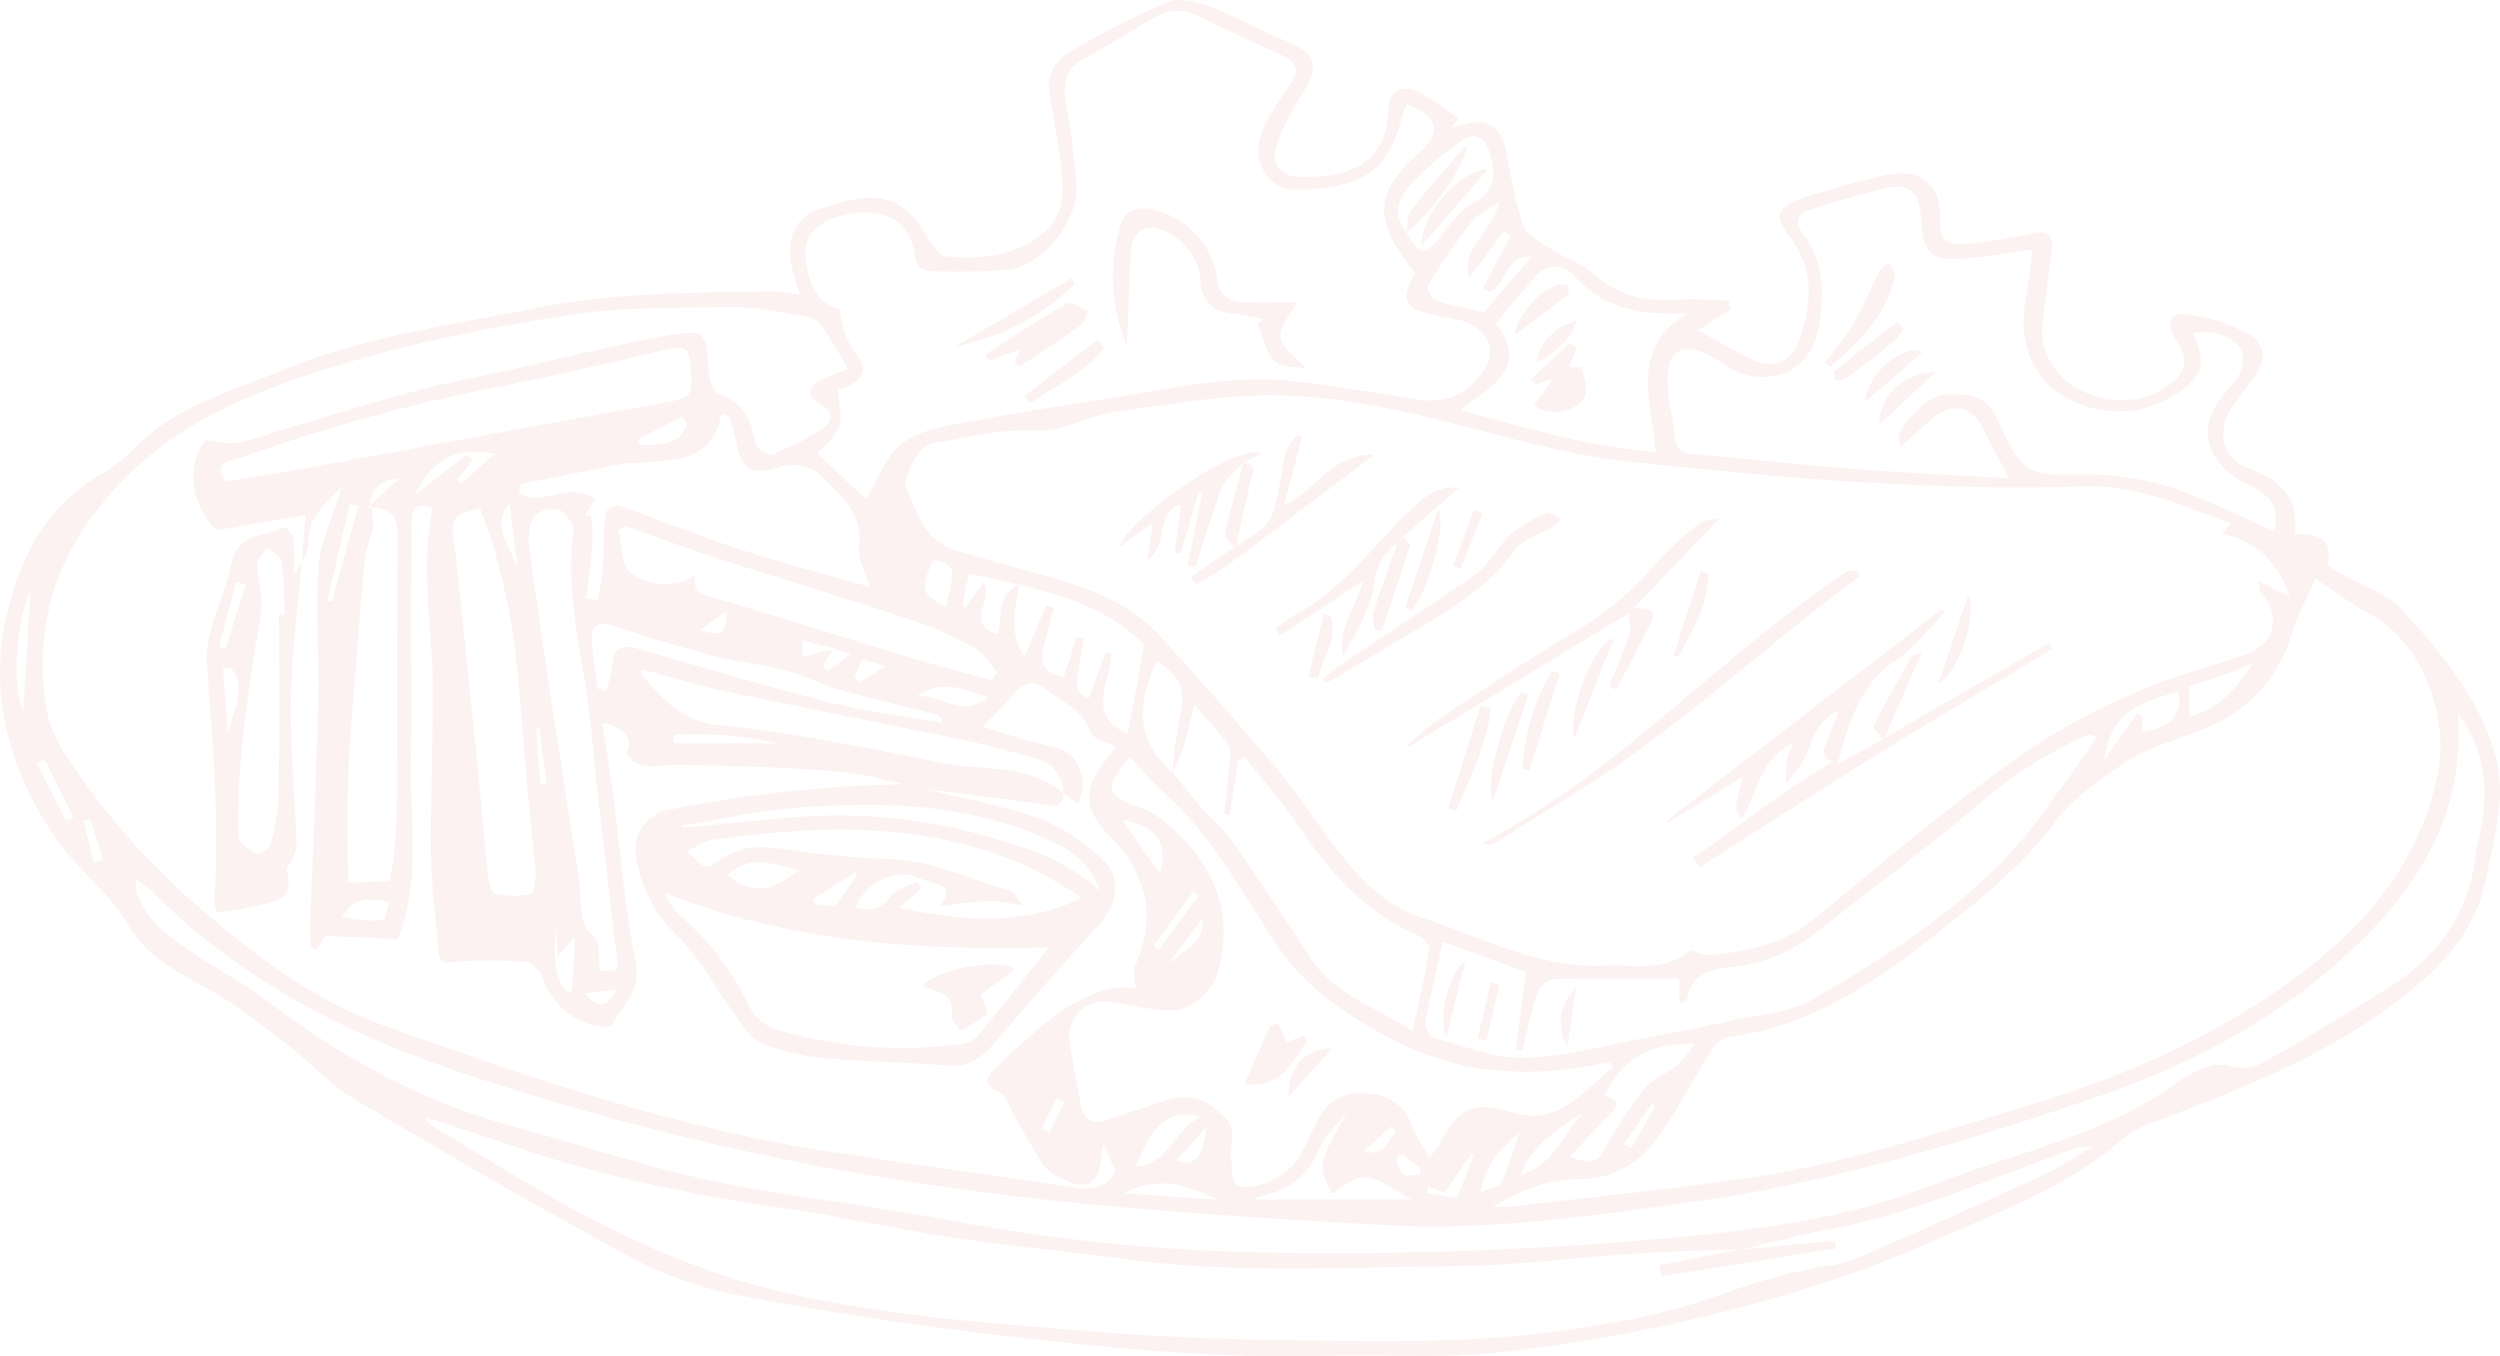 <svg xmlns="http://www.w3.org/2000/svg" xmlns:xlink="http://www.w3.org/1999/xlink" width="372.708" height="202.213" viewBox="0 0 372.708 202.213"><defs><clipPath id="clip-path"><rect id="Rechteck_17" data-name="Rechteck 17" width="372.708" height="202.213" fill="#d81818"></rect></clipPath></defs><g id="Gruppe_36" data-name="Gruppe 36" opacity="0.057" clip-path="url(#clip-path)"><path id="Pfad_1508" data-name="Pfad 1508" d="M372.124,113.027c-2.294-8.675-7.947-15.445-13.787-21.85-2.465-2.7-6.492-3.96-9.792-5.9-.58-.342-1.6-.95-1.535-1.236.926-4.1-1.936-4.329-4.91-4.5.636-5.339-2.111-7.939-6.659-9.621-4.035-1.495-5.065-5.284-2.827-8.953.97-1.59,2.226-3,3.339-4.5,1.9-2.56,1.936-5.2-.728-6.675a27.171,27.171,0,0,0-9.251-2.954c-2.473-.346-3.129,1.463-1.682,3.622,2.159,3.22,1.709,5.454-1.626,7.414a12.484,12.484,0,0,1-12.813.087,9.91,9.91,0,0,1-5.28-10.468c.4-3.4.9-6.778,1.3-10.177.254-2.191-.612-3.041-2.918-2.54a70.7,70.7,0,0,1-9.168,1.535c-3.892.318-4.624-.195-4.568-3.96.083-5.816-3.92-7.144-7.971-6.258a123.127,123.127,0,0,0-12.575,3.467c-3.7,1.232-4.282,2.592-1.9,5.709,3.773,4.938,3.32,9.975,1.5,15.3-1.1,3.208-3.685,4.564-6.774,3.165-2.866-1.3-5.554-2.99-8.333-4.512,1.566-1.006,3.2-2.055,4.842-3.1l-.3-1.312c-2.584-.06-5.18-.31-7.744-.135-4.639.318-8.714-.553-12.316-3.8-1.753-1.574-4.214-2.33-6.238-3.638-1.566-1.006-3.709-2.02-4.258-3.518-1.3-3.542-1.825-7.371-2.608-11.1-.807-3.832-2.731-5.061-6.46-4.035-.565.155-1.137.294-1.705.441l1.105-1.356c-1.884-1.284-3.693-2.707-5.677-3.817-2.5-1.4-4.7-.441-4.767,2.079-.235,8.253-5.423,10.607-13.155,10.448-2.994-.06-4.5-1.94-3.546-4.763a36.159,36.159,0,0,1,3.872-7.693c2.628-4.166,1.948-6.071-2.691-7.9-3.741-1.471-7.232-3.578-10.984-4.989-2-.747-4.675-1.451-6.448-.72A117.511,117.511,0,0,0,159.2,7.921a5.9,5.9,0,0,0-2.676,6.508c.664,3.55,1.32,7.116,1.694,10.706.39,3.737.513,7.3-3.216,10.038-4.4,3.228-9.191,3.5-14.209,3.045-.66-.056-1.272-1.173-1.813-1.869-1.352-1.725-2.35-3.876-4.023-5.164-3.63-2.795-7.764-1.554-11.64-.425-4.536,1.324-6.138,4.115-5.335,8.766a40.658,40.658,0,0,0,1.28,4.4,28.693,28.693,0,0,0-3.9-.481c-11.895.179-23.786.123-35.553,2.5-12.583,2.544-25.348,4.17-37.366,9.128-7.657,3.161-15.767,5.311-21.985,11.267a24.508,24.508,0,0,1-5,4.178C6.715,75.219,2.763,83.644.871,92.282c-2.544,11.609.648,22.9,7.462,32.723,3.165,4.564,7.967,8.078,10.73,12.825,3.467,5.939,9.362,7.82,14.495,11.124,3.3,2.127,6.417,4.556,9.514,6.985,3.256,2.556,6.106,5.749,9.625,7.84,13.457,8,26.99,15.89,40.749,23.348a56.5,56.5,0,0,0,16.01,5.864c12.718,2.441,25.555,4.421,38.42,5.939,16.578,1.952,33.2,3.681,49.953,3.2,8.289-.239,16.65.417,24.867-.425a241.833,241.833,0,0,0,51.273-11.132c5.8-1.912,11.43-4.353,17.043-6.778,8.655-3.733,17.445-7.247,24.8-13.425a15.088,15.088,0,0,1,4.174-2.64c13.584-5.164,27.125-10.269,38.73-19.488,5.84-4.635,10.388-9.78,11.9-17.214.7-3.463,1.594-6.906,1.956-10.4a21.686,21.686,0,0,0-.445-7.6M345.17,86.275c3.141,2.059,5.59,3.924,8.261,5.367,7.971,4.29,11.633,15.493,10.026,23.567-2.481,12.444-9.665,21.583-19.281,29.045-12.364,9.589-26.41,15.882-41.342,20.422-14.2,4.317-28.306,8.989-43.051,11.076-11.593,1.646-23.257,2.8-34.894,4.166-.485.06-.982.008-2.314.008,4.488-2.7,8.408-4.158,12.94-4.115a13.984,13.984,0,0,0,11.255-5.741c3.2-4.135,5.506-8.957,8.317-13.406a4.391,4.391,0,0,1,2.509-2.055c14.141-1.725,24.66-10.209,35.2-18.661,2.187-1.753,4.365-3.53,6.369-5.478a51.185,51.185,0,0,0,6.9-7.474c2.58-3.793,6.182-5.979,9.748-8.619,4.723-3.491,10.269-4.246,15.131-6.79a21.5,21.5,0,0,0,10.619-12.841c.962-2.966,2.441-5.765,3.614-8.472m-130.315,83.88a22.993,22.993,0,0,1-1.709,2.377,28.264,28.264,0,0,1-2.656-4.612,6.63,6.63,0,0,0-5.872-4.806c-3.256-.457-6.039.243-7.8,3.2-1.523,2.564-2.405,5.673-4.4,7.748a10.857,10.857,0,0,1-6.683,2.89c-2.513.155-1.9-2.544-2.2-4.337-.326-1.984,1.105-4.011-.97-6.043-2.831-2.775-5.093-3.741-9-2.421-2.846.958-5.733,1.809-8.555,2.827-2.493.9-3.526-.358-3.944-2.5-.608-3.141-1.137-6.3-1.654-9.462a5.121,5.121,0,0,1,5.538-5.657c3.634.243,7.351,1.682,10.806,1.145,2.175-.338,5.049-3.017,5.693-5.208,2.9-9.859-.978-17.592-8.877-23.591a10.172,10.172,0,0,0-2.5-1.217c-5.359-2.083-5.534-2.687-1.674-7.673,1.721,1.825,3.268,3.741,5.089,5.347,7.279,6.421,11.7,15.016,16.972,22.871,4.369,6.508,10.348,10.289,16.848,13.783,9.915,5.331,20.411,5.979,31.244,3.8.477-.1.962-.147,1.447-.223l.485.759c-2.676,2.163-5.124,4.755-8.11,6.337a9.557,9.557,0,0,1-6.747.429c-5.554-1.8-8.178-1-10.778,4.234m4.85,2.123c-.779,1.992-1.558,3.98-2.517,6.425-1.344-.254-2.9-.545-4.457-.835.068-.31.135-.616.2-.922q1.211.435,2.409.871c1.415-2.024,2.747-3.928,4.079-5.828.1.1.191.191.286.29m-21.1,5.7c5.1-3.661,5.1-3.149,11.819.855H187.289c-.028,0-.056-.052-.083-.322,4.763-.8,7.78-3.073,9.633-7.51.831-1.984,2.727-3.574,4.143-5.319-4.4,7.359-4.679,8.158-2.373,12.3m4.711-6.321q2.051-1.872,4.107-3.749l.652.759c-1.2,1.447-1.65,3.8-4.759,2.99m5.868,3.387c-.6-.453-.72-1.546-1.046-2.361.306-.175.612-.346.918-.517l2.763,2.063c-.068.3-.135.6-.2.9-.835,0-1.9.314-2.437-.084m-39.8-1.145c2.517-6.556,5.144-8.714,9.585-7.379-3.912,1.8-4.568,6.921-9.585,7.379m10.456-5.848c-.382,4.413-1.92,6.095-4.409,4.922,1.384-1.546,2.684-3,4.409-4.922m1.769,10.806q-7-.471-14.006-.946c4.882-2.7,9.47-1.252,14.006.946m-3.729-45.946c.278.191.553.386.831.58q-2.988,4.055-5.979,8.106c-.246-.191-.489-.386-.735-.58q2.94-4.055,5.884-8.106m-10.583-10.7c5.053.895,6.91,3.475,5.578,8.031-1.868-2.691-3.809-5.49-5.578-8.031M179.326,136.9c.278,3.96-3.4,4.962-5.363,7.092q2.678-3.548,5.363-7.092M164.851,97.184c-.819,2.246-1.634,4.5-2.509,6.9-2.393-.724-1.749-2.568-1.519-4.21.219-1.566.513-3.121.771-4.683l-1.054-.262c-.632,1.948-1.268,3.9-1.96,6.019-2.584-.433-3.669-1.837-2.982-4.5.5-1.936,1.01-3.868,1.511-5.8-.378-.143-.755-.29-1.133-.437-1.046,2.489-2.091,4.981-3.2,7.613-2.373-3.085-1.539-6.6-.851-10.651l-.064-.016c-3.669,1.861-2.151,5.081-3.2,7.343-4.874-1.38-.5-4.961-2.063-7.665-1.01,1.411-1.825,2.544-2.636,3.677-.167-.028-.33-.06-.493-.091.31-1.594.616-3.188.95-4.934,2.509.565,5.005,1.089,7.446,1.67l.076-.04-.012.056c7.041,1.678,13.612,3.84,18.673,8.933-.879,4.739-1.674,9.025-2.465,13.27-6.345-2.676-2.588-7.725-2.413-11.962l-.875-.227M89.422,144.74c-.386-2.111.537-3.936-1.614-5.876-1.519-1.364-1.05-4.946-1.451-7.542-1.574-10.146-3.169-20.283-4.7-30.437q-1.437-9.506-2.715-19.039c-.584-4.341.99-6.436,4.417-5.784.771.147,1.467,1.26,1.956,2.075a3.264,3.264,0,0,1,.064,1.837c-1.105,9.9,1.912,19.409,2.795,29.117.779,8.543,1.869,17.059,2.831,25.583q.435,3.864.93,7.713c.3,2.369.318,2.369-2.513,2.354m2.509,2.755c-1.4,2.819-2.846,2.847-4.7.624,1.387-.183,2.779-.37,4.7-.624m-6.218-7.828c-.159,2.926-.3,5.514-.437,8.1l-.879.1c-2.171-2.89-1.674-6.444-1.582-9.843.111,1.213.223,2.429.409,4.461,1.109-1.252,1.638-1.853,2.489-2.815m-4.234-22.9-.958.179q-.274-4.18-.557-8.365l.425-.048q.549,4.115,1.089,8.233M55.34,75.645c4,.187,3.932,2.377,3.912,4.942-.123,13.91-.008,27.829-.115,41.739a86.477,86.477,0,0,1-.994,9c-2.334.115-3.976.2-6.285.314,0-5.375-.191-10.631.048-15.862.31-6.838.95-13.664,1.479-20.494.318-4.1.628-8.206,1.065-12.292.143-1.3.779-2.548,1.018-3.852a6.185,6.185,0,0,0,0-2.843,3.948,3.948,0,0,1-.131-.652c-.171-.008-.342-.02-.529-.02l.477-.433C55.2,73.1,56.819,71.4,59.494,71.355c-1.284,1.169-2.485,2.266-4.206,3.836a3.683,3.683,0,0,0,.052.453M49.476,89.659c-.215-.04-.433-.076-.648-.111q1.652-7.2,3.312-14.4c.425.1.851.211,1.272.314q-1.968,7.1-3.936,14.2m8.563,44.761c-.346,1.081-.549,2.683-.918,2.723a17.365,17.365,0,0,1-6.083-.493c1.646-2.966,4.047-2.723,7-2.23M43.6,70.182c-3.236.588-6.5,1.042-9.987,1.594-2.111-3.033.871-3.017,2.262-3.526A259.17,259.17,0,0,1,74.49,57.639c8.532-1.686,17-3.689,25.467-5.661,2.083-.485,2.771.072,2.95,2.171.441,5.152.521,5.113-4.9,6.075q-12.4,2.206-24.78,4.492c-9.875,1.813-19.743,3.669-29.622,5.466M129.687,87.5c-6.7-1.916-13.2-3.582-19.564-5.657-5.991-1.952-11.823-4.381-17.771-6.456-.537-.187-2.02.608-2.071,1.058-.3,2.656-.235,5.351-.425,8.023-.123,1.678-.477,3.335-.724,5-.572-.068-1.141-.131-1.709-.2.318-2.843.7-5.673.918-8.524a27.386,27.386,0,0,0-.227-3.9c-.294-.008-.588-.016-.883-.02.481-.747.962-1.491,1.511-2.338-2.874-2.055-5.59-.684-8.325-.262a9.3,9.3,0,0,1-2.962-.545l.048-1.463c5.22-1.046,10.436-2.1,15.664-3.117.7-.135,1.459.02,2.175-.064,5.069-.592,10.841.1,12.209-7.387l1.217.5c.33,1.2.743,2.393.974,3.614.791,4.214,2.115,5.156,6.214,3.94a6.652,6.652,0,0,1,7.092,1.817c2.779,2.771,5.677,5.375,5.013,10.07-.246,1.733.966,3.673,1.626,5.9M95.1,65.519q3.31-1.717,6.623-3.431c.219.429.433.859.652,1.292-1.264,3.3-4.186,2.862-6.874,2.962-.135-.274-.27-.549-.4-.823M77.281,85.766c-.223-3.626-4.516-6.528-1.316-10.774q.656,5.391,1.316,10.774M73.719,67.63c-1.761,1.606-3.367,3.069-4.969,4.532-.179-.195-.362-.39-.541-.58q1.109-1.479,2.214-2.958l-.759-.914c-2.377,1.853-4.755,3.7-7.856,6.114,2.811-5.6,6.071-7.16,11.911-6.194m-2.111,8.257c.827,2.393,1.674,4.369,2.187,6.428a110.644,110.644,0,0,1,2.775,12.7c.887,6.981,1.284,14.022,1.924,21.035.425,4.643.978,9.271,1.34,13.918.087,1.133-.179,3.224-.592,3.308a12.626,12.626,0,0,1-5.443-.06c-.592-.151-.962-1.992-1.081-3.1-.608-5.7-1.069-11.426-1.646-17.135-.942-9.386-1.932-18.769-2.906-28.155-.1-.926-.183-1.853-.33-2.767-.791-4.9-.461-5.375,3.773-6.174M88.234,95.634c-.191-2.21.751-3.057,3.017-2.35,4.973,1.547,9.943,3.121,14.98,4.441,3.614.946,7.375,1.336,10.992,2.274,2.672.692,5.168,2.035,7.824,2.791,4.763,1.352,9.589,2.477,14.38,3.713.449.115.867.346,1.129,1.248-5.653-.994-11.386-1.65-16.936-3.049-9.414-2.373-18.717-5.192-28.059-7.868-3.2-.918-4.1-.306-4.357,2.962a17.531,17.531,0,0,1-.9,3.268l-1.232-.421c-.286-2.338-.64-4.667-.839-7.009m16.053-1.67c1.606-1.125,2.652-1.853,4.067-2.839-.167,3.471-.572,3.769-4.067,2.839m22.545,3.514c-1.519,1.157-2.485,1.9-3.463,2.652-.223-.318-.441-.632-.66-.95.358-.565.712-1.133,1.523-2.409.859.227,1.737.457,2.6.708m-5.176-.091c-.8.195-1.992.429-1.992.648V95.157c0,.561,2.994,1.05,5.1,1.6-1.391.3-2.365.449-3.113.632m5.745,3.355c.187-.358.39-.7.553-1.073s.286-.747.525-1.391c.946.27,1.876.541,3.574,1.03-1.733,1.058-2.906,1.769-4.079,2.485l-.572-1.05m9.323,2.958c4.23-2.672,7.4-.565,10.643.155-3.451,3.268-6.508.012-10.643-.155m-1-5.661c-10.205-3.089-20.371-6.317-30.6-9.331a3.187,3.187,0,0,1-.652-.254,1.589,1.589,0,0,1-.716-.652,4.2,4.2,0,0,1-.028-2.183c-1.2,1.113-3.622,1.662-5.947,1.336a7.394,7.394,0,0,1-3.793-1.606c-1.376-1.193-1.256-4.111-1.817-6.246.318-.231.64-.465.958-.7q6.142,2.177,12.284,4.357c10.444,3.3,20.911,6.516,31.311,9.943a48.569,48.569,0,0,1,8.663,3.972c1.332.759,2.2,2.33,3.28,3.53-.274.406-.549.811-.827,1.217-4.039-1.121-8.1-2.171-12.117-3.383M139.145,83.5c3.339.863,3.339.863,1.88,6.906-3.681-1.725-3.928-2.727-1.88-6.906m35.6,31.622.012.008c.2-.421.417-.835.632-1.252l.008-.016c.219-.421.429-.843.616-1.272a9.265,9.265,0,0,0,.334-.891c.644-2.063,1.093-4.186,1.717-6.647,1.857,2.147,3.546,3.92,4.989,5.872a4.174,4.174,0,0,1,.27,2.552c-.211,2.64-.533,5.268-.807,7.9.278.04.561.076.839.115q.638-4.091,1.272-8.182c.306-.163.608-.326.91-.489,2.7,3.435,5.625,6.715,8.051,10.332,4.647,6.929,9.995,12.956,17.874,16.332.735.314,1.7,1.5,1.6,2.131-.628,3.856-1.531,7.669-2.469,12.106-5.53-3.654-11.676-5.379-15.282-10.992-3.864-6.015-7.868-11.943-11.951-17.807-1.169-1.682-2.878-2.974-4.246-4.524-1.507-1.706-2.9-3.5-4.345-5.26l-.032.024.008-.044c-4.973-4.389-5.621-9.017-2.326-16.53,3.665,2.226,4.4,4.31,3.475,8.349a40.244,40.244,0,0,0-.672,4.091C175.056,112.391,174.925,113.758,174.742,115.118Zm52.223,41.576c.7-2.843,1.224-5.749,2.187-8.5.334-.958,1.435-2.167,2.373-2.195,6.3-.195,10.833-.1,18.836-.1v3.741c0-.179,1.057-.235,1.069-.33.485-4.349,3.9-4.818,7.287-5.208a24.031,24.031,0,0,0,12.213-5.212c8.225-6.472,16.67-12.722,24.664-19.464a62,62,0,0,1,15.453-9.78c.262-.115.557-.167,1.5.239-1.694,2.477-3.371,4.961-5.073,7.43-.294.421-.72.755-1,1.185-8.977,13.692-22.291,22.363-36,30.357-3.765,2.2-8.691,2.457-13.115,3.467-3.833.875-7.7,1.6-11.565,2.31-6.106,1.125-12.2,2.866-18.343,3.053-4.5.139-9.08-1.717-13.569-2.9a2.746,2.746,0,0,1-1.38-2.3c.676-3.836,1.626-7.625,2.628-12.078q6.858,2.5,12.344,4.5c-.557,4.329-1.026,7.991-1.495,11.652.326.044.656.091.982.135m17.985,5.812A78.194,78.194,0,0,0,238.9,171.8c-1.193,2.02-2.6,1.387-4.858.672,2.222-2.373,3.96-4.4,5.88-6.23,1.642-1.562,1.213-2.361-.728-2.89,2.954-5.689,6.051-7.593,13.509-7.808a21.285,21.285,0,0,1-2.556,3.173c-1.67,1.352-3.9,2.179-5.2,3.793m1.853,2.433q-1.813,3.125-3.622,6.254c-.354-.219-.7-.441-1.057-.66l4.111-5.947c.187.119.378.235.569.354m-20.132,10.245c1.98-4.973,6.015-7.037,9.633-9.506-3.184,2.89-4.242,7.852-9.633,9.506m-.135-6.333c-.962,2.775-1.642,5.168-2.668,7.4-.294.64-1.606.811-3.137,1.507.72-4.349,3.057-6.52,5.8-8.909m92.126-62.543q-2.493,3.489-4.981,6.981c.994-6.059,3.61-8.3,11.124-10.142.66,4.413-2.238,5.359-5.518,6,.06-.759.119-1.558.179-2.358-.27-.159-.537-.322-.8-.481m7.717.509v-4.5c4-1.117,6.262-2.2,9.339-3.276-2.25,3.665-5.339,6.961-9.339,7.772M341.35,88.939c-1.622-.8-2.878-1.415-4.628-2.278.163,1.026.091,1.511.3,1.729,3.041,3.161,2.274,7.335-1.837,8.993-2.588,1.046-5.3,1.8-7.983,2.6a96.84,96.84,0,0,0-28.922,14.773c-9.728,7.033-18.84,14.92-28.171,22.5-4.421,3.594-9.7,4.548-15.091,5.14-1.014.111-2.1-.493-3.049-.735-3.8,3.355-8.428,2.1-12.714,2.3-9.859.465-18.478-4.274-27.451-7.212-6.54-2.143-10.861-7.776-14.857-13.31-2.242-3.1-4.389-6.3-6.87-9.2q-8.426-9.857-17.163-19.444c-4.2-4.6-9.8-6.862-15.656-8.532-4.981-1.419-9.991-2.759-14.94-4.282-4.441-1.364-5.6-5.526-7.2-9.156-.688-1.558,1.948-6.381,3.673-6.679,5.132-.883,10.356-2.234,15.465-1.944,4.584.254,8.023-2.326,12.121-2.854,7.359-.954,14.729-2.27,22.116-2.429A86.229,86.229,0,0,1,206.936,60.9c8.38,1.666,16.59,4.17,24.931,6.071a107.084,107.084,0,0,0,13.187,2.1c11.112,1.105,22.223,2.274,33.367,2.886,10.559.58,21.174.946,31.733.549,8.182-.31,15.1,2.795,22.462,5.586-.529.565-.835.887-1.391,1.479,5.244,1.03,8.3,4.21,10.126,9.374m-86.8-36.11a17.41,17.41,0,0,1,2.632,1.61c4.874,3.328,12.773,2.3,14.034-6.051.751-4.993.712-9.45-2.409-13.557-1.447-1.9-.791-3.017,1.28-3.63,3.578-1.061,7.124-2.25,10.75-3.093,3.753-.879,5.347.5,5.562,4.365.306,5.506,1.4,6.528,6.925,6.043,3.069-.27,6.11-.823,9.688-1.32-.378,2.846-.565,5.117-.99,7.335-1.221,6.353.9,11.8,5.765,14.6a15.628,15.628,0,0,0,17.81-1.248c3-2.346,3.157-4.043,1.364-8.154,2.4-.791,6.5.517,7.3,2.672a4.816,4.816,0,0,1-.5,3.55c-.895,1.606-2.421,2.85-3.375,4.433-2.664,4.409-.851,9.036,4.433,11.692,4.186,2.107,4.779,3.212,4.278,7.152-5.176-2.234-10.368-4.989-15.886-6.7a42.313,42.313,0,0,0-13.386-1.789c-7.1.179-8.416-.25-11.426-6.937-2.039-4.524-3.22-5.192-8.734-4.93-1.888.087-5.836,3.7-6.583,6.083-.1.322.1.739.27,1.694,1.5-1.383,2.683-2.465,3.86-3.546,3.789-3.467,6.921-2.795,8.993,1.813.962,2.139,2.179,4.162,3.367,6.4-7.593-.449-15.338-.8-23.066-1.4-8.058-.628-16.1-1.539-24.156-2.234-1.8-.155-2.509-.895-2.672-2.68-.254-2.874-1.1-5.721-1.089-8.575.02-4.174,2.115-5.3,5.967-3.6M234.832,41.24c4.524,5.069,10.261,5.737,16.705,5.454-8.575,5.216-5.383,13.072-4.675,20.693-10.265-.771-19.79-3.8-29.133-6.21,2-1.63,4.409-3.037,6.039-5.069,1.817-2.27,1.638-5.037-.8-7.884,1.932-2.274,3.86-4.6,5.852-6.87a3.766,3.766,0,0,1,6.015-.115M223.446,30.117c-.815,4.691-5.765,6.516-4.393,11.322q2.564-3.441,5.128-6.886c.35.171.7.338,1.05.5q-2.081,3.978-4.166,7.951c.3.179.6.354.891.533,2.683-.847,2.334-5.6,6.341-5.228-2.429,2.846-4.659,5.466-7,8.217-2.139-.465-4.683-.879-7.116-1.65-.66-.207-1.578-1.872-1.352-2.234,2.035-3.288,4.206-6.508,6.552-9.585.8-1.05,2.218-1.638,4.071-2.946m-5.665-9.064c2.047-1.5,3.63-.672,4.333,1.865.827,3,.99,5.443-2.381,7.3-1.984,1.089-3.522,3.157-4.969,5.013a12.444,12.444,0,0,1-1.491,1.7,1.538,1.538,0,0,1-1.141.5,1.812,1.812,0,0,1-1.1-.743,15.222,15.222,0,0,1-1.364-2.039l.048.04.008-.083-.04.032c-2.012-2.306-1.38-4.862.25-6.711a48.522,48.522,0,0,1,7.848-6.874M121.31,34.374c2.683-2.819,9.4-3.677,12.447-1.336a7.741,7.741,0,0,1,2.564,4.6c.278,1.753.664,2.8,2.481,2.8a101.834,101.834,0,0,0,11.509-.219c4.965-.565,10.364-7.088,10.154-12.261a91.1,91.1,0,0,0-1.546-12.3c-.537-2.966-.227-5.272,2.652-6.87,3.534-1.96,7-4.055,10.464-6.142a6.682,6.682,0,0,1,6.806-.135c4,1.92,8.011,3.828,12.062,5.641,2.278,1.022,3.113,2.238,1.4,4.5a48.16,48.16,0,0,0-3.184,4.985c-1.531,2.636-2.27,5.415-.493,8.217,1.741,2.747,4.659,2.536,7.3,2.3,8.392-.739,11.346-3.423,13.326-11.632a5.145,5.145,0,0,1,.541-.974c4.763,1.876,5.2,4.214,1.6,7.418-5.176,4.6-6.254,8.142-3.737,13a44.952,44.952,0,0,0,3.324,4.771c-2.409,4.286-1.765,5.49,4.711,6.584a16.514,16.514,0,0,1,2.115.445c2.513.771,4.552,2.58,4.337,5.037-.159,1.8-1.8,3.84-3.347,5.069-4.079,3.232-8.679,1.332-13.139.747-6.353-.827-12.75-2.226-19.091-2.051-7.279.2-14.531,1.773-21.77,2.9-7.558,1.169-15.115,2.385-22.621,3.84-3.626.7-7.418,1.535-9.669,4.981-1.2,1.845-2.143,3.868-3.391,6.154-2.771-2.6-5.144-4.834-7.255-6.814,1.042-1.244,2.66-2.477,3.248-4.083.529-1.447-.072-3.308-.2-5.447a13.236,13.236,0,0,0,1.479-.529c2.067-.895,2.922-2.274,1.594-4.4a21.433,21.433,0,0,1-1.825-2.874,28.883,28.883,0,0,1-.994-4.135c-3.733-.994-4.965-4.616-5.085-8.8a4.647,4.647,0,0,1,1.244-2.986M3.451,106.173c-1.662-3.828-1.109-13.314,1.109-18.2-.33,5.4-.763,12.491-1.109,18.2m6.393,16.216q-2.165-4.3-4.325-8.591c.386-.191.771-.382,1.153-.572q2.153,4.317,4.31,8.635c-.382.175-.759.35-1.137.529m4.067,6.122q-.716-3.071-1.435-6.142c.326-.1.656-.195.986-.294l1.92,6.154c-.489.1-.978.191-1.471.282M9.649,112.339A19.2,19.2,0,0,1,6.755,104.9c-1.161-9.188.282-17.7,5.57-25.809C19.278,68.433,29,62.187,40.575,57.81c14.069-5.327,28.7-8.333,43.417-10.726,8.229-1.336,16.729-1.177,25.114-1.3,3.737-.052,7.494.811,11.219,1.415a3.772,3.772,0,0,1,2.214,1.463c1.36,1.936,2.517,4.011,3.936,6.337-1.4.557-2.727.982-3.96,1.606-1.944.978-2.56,2.23-.3,3.574,2.282,1.352,1.956,2.815.036,3.987a42.822,42.822,0,0,1-7.144,3.574c-.568.219-2.334-.922-2.461-1.634-.6-3.379-1.753-6.035-5.359-7.267-.819-.282-1.527-2.024-1.6-3.141-.425-6.432-.409-6.711-6.476-5.61-7.633,1.387-15.175,3.284-22.756,4.961C71.4,56.176,66.3,57.123,61.307,58.462c-7,1.876-13.926,4.047-20.884,6.1a36.044,36.044,0,0,1-5.065,1.487c-1.356.191-2.795-.227-4.679-.421-2.994,3.554-2.242,9.812,1.578,13.453,4.58-.8,8.655-1.5,13.286-2.3-.1,1.376-.2,2.616-.286,3.785-.087,1.125-.167,2.183-.246,3.24A7.473,7.473,0,0,0,46,81.051c-.191-3.785,2.365-5.836,5.041-8.587-1.348,4.381-3.232,8.15-3.538,12.038-.533,6.675.087,13.433-.08,20.148-.274,11.155-.8,22.307-1.189,33.462-.04,1.05.083,2.1.135,3.157.282.08.565.155.847.235.549-.843,1.1-1.686,1.292-1.976l10.77.477c3.526-8.842,1.833-17.329,1.976-25.694.135-7.88.02-15.763.032-23.643,0-4.25.111-8.5.04-12.746-.04-2.33.895-2.97,3.2-2.234-1.964,8.925-.04,17.771,0,26.636.044,8.432-.362,16.868-.262,25.3.056,4.751.747,9.494,1.113,14.244.131,1.686.732,1.733,2.417,1.554a57,57,0,0,1,10.738.032c.9.076,2.087,1.455,2.441,2.481,1.356,3.952,5.228,7.1,9.283,7.14a1.426,1.426,0,0,0,1.1-.437c1.6-2.835,4.226-4.874,3.4-9.12-1.67-8.52-2.318-17.242-3.443-25.873-.429-3.276-1.01-6.536-1.539-9.9,3.534.819,4.659,2.342,3.634,4.588,1.9,2.926,4.667,1.63,7.275,1.682,7.975.159,15.966.338,23.909,1.006a49.8,49.8,0,0,1,6.707,1.117c1.113.25,2.23.517,3.343.775a198.815,198.815,0,0,0-35.267,3.88,6.064,6.064,0,0,0-4.6,6.671,20.575,20.575,0,0,0,6.238,12.11c3.347,3.192,5.538,7.637,8.341,11.422,1.189,1.61,2.373,3.661,4.047,4.409a29.235,29.235,0,0,0,8.989,2.294c6.285.6,12.622.64,18.92,1.157,2.962.246,4.874-.982,6.675-3.061,5.276-6.079,10.555-12.157,16-18.093,2.461-2.683,3.316-6.735.692-9.227a28.684,28.684,0,0,0-9.378-6.3c-5.582-2.051-11.565-3.085-17.365-4.544l-.016-.012c5.852.755,11.712,1.467,17.552,2.294,1.55.219,2.962.6,3.081-1.638l-.016-.012v-.028c-5.355-4.429-12.133-3.28-18.272-4.508-10.949-2.2-21.929-4.54-33.013-5.61-5.737-.553-8.369-3.912-11.513-7.426-.115-.127-.083-.378-.191-.93,4.389,1.161,8.587,2.457,12.869,3.363,11.716,2.481,23.476,4.755,35.2,7.2,3.634.759,7.216,1.785,10.806,2.747a5.217,5.217,0,0,1,4.115,5.164l.016.016v.024l2.187,1.634a10.364,10.364,0,0,0,.664-2.656c-.072-3.248-1.427-5.363-4.942-6.067-3.407-.676-6.711-1.884-9.919-2.815,1.558-1.658,3.208-3.32,4.755-5.077,1.407-1.6,2.95-1.984,4.6-.576,2.354,2.02,5.594,3.017,6.739,6.5.314.966,2.314,1.38,3.681,2.123-1.3,1.9-2.68,3.355-3.419,5.085-1.511,3.542.5,6.11,2.843,8.536,5.486,5.685,6.548,12.034,3.447,19.071-.35.791.076,1.92.167,3.224-1.034.052-2.878-.235-4.441.3a27.193,27.193,0,0,0-7.255,3.538,109.3,109.3,0,0,0-8.627,7.569c-1.57,1.423-3.264,2.807.147,4.254.807.342,1.125,1.833,1.678,2.791,1.543,2.668,2.994,5.4,4.683,7.971a6.858,6.858,0,0,0,2.7,2.02c3.777,1.88,5.649.807,5.959-3.3a13.41,13.41,0,0,1,.2-1.543c.036-.175.219-.318.163-.243.481,1.133,1.022,2.393,1.694,3.98-1.463,3.049-4.25,2.739-7.4,2.25-12.511-1.936-25.082-3.487-37.569-5.542-22.029-3.63-43.059-10.9-63.979-18.387-10.042-3.59-18.621-9.871-26.708-16.868a105.979,105.979,0,0,1-20.927-23.71m90.766-1.519c.02,0,.04-.827.056-1.244A54.322,54.322,0,0,1,115.9,110.82Zm55.976,30.409c-3.717,4.651-7.188,9.1-10.817,13.421a4.736,4.736,0,0,1-2.807,1.046,65.034,65.034,0,0,1-27.07-2.218,7.16,7.16,0,0,1-4.047-3.471,39.5,39.5,0,0,0-10.265-13.469,9.86,9.86,0,0,1-2.346-3.419c18.4,7.263,37.521,8.659,57.351,8.11m-47.941-10.79c3.312-3.093,6.8-1.622,10.587-.751-3.514,2.858-6.747,4.095-10.587.751m12.758,3.638q3.113-2,6.23-4.011c.1.151.2.306.306.457-1.026,1.455-2.051,2.906-3.252,4.608-.775-.091-1.884-.215-2.99-.338-.1-.239-.2-.477-.294-.716m12.845,1.3c1.272-1.125,2.274-2.008,3.28-2.894-.211-.35-.421-.7-.632-1.046-1.376.735-3.192,1.149-4.027,2.282-1.475,2-3.1,2.024-5.148,1.626,1.372-3.725,5.812-5.88,9.152-4.568a17.171,17.171,0,0,0,2.342.811c1.861.437,2.946,1.2,1.034,3.526,7.7-1.026,7.7-1.026,12.428-.083-.64-.755-1.145-1.956-1.94-2.2-5.9-1.8-11.517-4.548-17.9-4.755a137.765,137.765,0,0,1-15.7-1.479c-3.423-.5-6.492-.6-9.478,1.527-2.29,1.638-2.413,1.463-5-1.252,1.376-.628,2.536-1.5,3.8-1.67,14.916-2.043,29.793-2.747,44.2,2.85a55.191,55.191,0,0,1,10.782,5.82c-8.913,4.306-17.807,3.379-27.189,1.507m14.062-10.412a80.7,80.7,0,0,0-29.773-3.109c-5.55.465-11.092,1.046-16.634,1.57,0-.123,0-.25,0-.374,5.606-.894,11.183-2.167,16.829-2.608,12.8-1,25.519-.724,37.553,4.687,3.335,1.5,6.333,3.359,7.923,7.8-4.91-4.592-10.325-6.337-15.9-7.971m10.523,39.394q-1.085,2.254-2.175,4.5l-1.181-.561q1.085-2.248,2.175-4.5l1.181.561M304.289,175.32q-13.829,6.363-27.789,12.44a17.9,17.9,0,0,1-4.524,1.014,84.967,84.967,0,0,0-15.405,4.258c-9.287,3.264-19.3,4.965-29.145,6-10.476,1.1-21.11.918-31.673.823-10.547-.091-21.118-.429-31.63-1.268-17.043-1.364-34.2-2.477-50.8-6.79a125.3,125.3,0,0,1-23.937-9.474c-8.516-4.234-16.51-9.506-24.724-14.34a2.792,2.792,0,0,1-1.22-1.411c4.89,1.6,9.792,3.172,14.67,4.814,12.738,4.286,25.837,6.878,39.116,8.8,8.416,1.217,16.733,3.109,25.145,4.369,8.285,1.244,16.65,1.972,24.955,3.117,16.447,2.27,32.973,1.244,49.456,1.1,9.211-.083,18.407-1.324,27.618-1.92,5.073-.33,10.162-.409,15.238-.6q-6.136,1.187-12.273,2.377c.1.549.211,1.093.314,1.638q13.018-2.057,26.036-4.123c-.052-.386-.1-.771-.151-1.157q-6.983.644-13.974,1.3c4.23-.99,8.432-2.155,12.7-2.934,12.451-2.27,23.933-7.446,35.74-11.648a8.719,8.719,0,0,1,3.968-.751c-2.568,1.471-5.041,3.145-7.717,4.377M369.568,125a12.8,12.8,0,0,0-.358,1.511c-.863,9.247-5.538,16.081-13.326,20.876-5.983,3.681-11.97,7.363-18.1,10.786a6.378,6.378,0,0,1-5.435.7c-2.091-.636-5.407.827-7.474,2.338-11.076,8.078-24.446,10.611-36.818,15.473-14.3,5.617-29.451,7.1-44.729,8.353a550.777,550.777,0,0,1-56.914,1.65,284.912,284.912,0,0,1-46.053-4.977c-11.422-2.131-23.038-3.3-34.393-5.713-10.026-2.131-19.8-5.454-29.709-8.134-13.537-3.661-25.5-10.285-36.567-18.777-3.192-2.457-6.882-4.25-10.205-6.548-3.618-2.5-7.5-4.834-9.072-9.339a10.709,10.709,0,0,1-.183-2.083,21.207,21.207,0,0,1,2.421,1.769c14.2,14.316,31.59,22.557,50.68,28.521a411.927,411.927,0,0,0,52.5,13.163c11.839,2.055,23.774,3.733,35.732,4.886,15.167,1.463,30.389,2.405,45.608,3.228,14.9.8,29.61-1.372,44.335-3.375,20.9-2.839,40.956-8.921,60.8-15.664,14.26-4.838,27.6-11.863,38.583-22.295,9.712-9.223,16.669-20.184,15.536-35.041,4.544,6.126,4.528,12.308,3.145,18.689" transform="translate(0 -0.003)" fill="#d81818"></path><path id="Pfad_1509" data-name="Pfad 1509" d="M111.819,22.206c-.1-.235-.211-.469-.314-.7-.568,0-1.288-.231-1.686.032C91.027,34.021,75.916,51.4,55.605,61.957a2.161,2.161,0,0,0,1.9-.008c7.255-4.624,14.741-8.941,21.663-14.022,8.607-6.317,16.741-13.286,25.1-19.941,2.481-1.976,5.037-3.856,7.558-5.78" transform="translate(165.456 63.7)" fill="#d81818"></path><path id="Pfad_1510" data-name="Pfad 1510" d="M94.96,42.066h0c1.809-4.127,3.618-8.257,5.566-12.694-.7.183-1.268.163-1.4.39-1.972,3.435-3.948,6.87-5.721,10.4-.191.386.855,1.4,1.328,2.115q-3.357,1.789-6.707,3.578c1.626-5.991,3.232-11.951,9-15.624a26.964,26.964,0,0,0,4.294-4.055c.93-.938,1.769-1.972,2.648-2.962-.151-.123-.3-.25-.453-.374Q83.012,38.617,62.5,54.39c.06.107.115.211.171.314,3.61-2.21,7.22-4.421,11.163-6.834-1.272,4.942-1.272,4.942-.079,6.134,2.334-3.753,2.6-8.933,7.764-11.267a11.243,11.243,0,0,0-1.038,2.381c-.191,1.276-.175,2.584-.247,3.88.72-.938,1.475-1.853,2.151-2.819,1.872-2.684,1.94-6.671,5.868-8.253-.783,1.944-1.511,3.558-2.083,5.22-.064.191-.115.147-.151.326-.266,1.248.187,2.039,1.861,2.039h-.819V45.7c-8,4.687-13.64,9.506-20.669,14.193.286.449.779.966,1.065,1.411,8.627-5.518,17.3-11.088,26-16.495,8.782-5.458,17.739-10.7,26.589-16.049-.175-.306-.326-.6-.5-.91q-12.3,7.1-24.577,14.217" transform="translate(185.972 67.972)" fill="#d81818"></path><path id="Pfad_1511" data-name="Pfad 1511" d="M57.941,43.3c1.984-3.506,4.17-7.1,4.628-10.913.346-2.878,1.642-4.321,3.443-5.908-1.228,3.514-2.52,7-3.634,10.555-.231.735.207,1.682.338,2.532.346-.012.692-.028,1.038-.04,1.391-4.186,2.811-8.365,4.115-12.579a.358.358,0,0,0-.068-.278,1.853,1.853,0,0,0-.187-.25c-.231-.266-.557-.561-.755-.815q4.127-3.614,8.273-7.236c-2.878-.489-5,1.2-7.025,3.109C62.549,26.71,58.163,33.214,51.218,36.94a30.754,30.754,0,0,0-3.387,2.437l.7.95c4.051-2.66,8.1-5.319,12.261-8.054-.815,3.769-3.749,6.9-2.85,11.028" transform="translate(142.324 54.405)" fill="#d81818"></path><path id="Pfad_1512" data-name="Pfad 1512" d="M78.344,24.669c1.038-1.475,3.359-2.032,5.057-3.061a14.883,14.883,0,0,0,1.646-1.332c-.652-.37-1.519-1.213-1.916-1.03a21.354,21.354,0,0,0-5.466,3.165c-1.964,1.773-3.18,4.472-5.287,5.979-6.548,4.687-13.37,8.989-20.065,13.465-.95.632-1.8,1.4-2.7,2.107.127.2.258.406.386.608a13.04,13.04,0,0,0,1.558-.688c4.532-2.7,9.028-5.466,13.581-8.142,5.025-2.954,9.748-6.158,13.211-11.072" transform="translate(147.614 57.19)" fill="#d81818"></path><path id="Pfad_1513" data-name="Pfad 1513" d="M66.559,26.71q1.348-5.021,2.691-10.038c-.27-.115-.537-.231-.8-.346a8.156,8.156,0,0,0-1.554,2.306c-.656,2.7-.99,5.482-1.654,8.182a6.752,6.752,0,0,1-1.7,3.2,26.769,26.769,0,0,1-4.135,2.711v0q1.061-4.645,2.119-9.291c.207-.918.815-1.976.135-2.592a2.191,2.191,0,0,0-1.145-.437l.008-.028q1.36-.68,2.711-1.36C59.657,17.185,42.9,29.1,41.962,33.039c1.88-1.364,3.4-2.457,5.061-3.665-.286,1.793-.529,3.312-.887,5.542,3.5-2.242.982-7.176,5.093-8.241-.334,2.524-.64,4.826-.946,7.128l.855.131q1.36-4.6,2.719-9.191c.167.06.33.123.5.183q-1.085,5.415-2.163,10.825c.39.08.775.155,1.165.231,1.3-3.984,2.433-8.031,3.98-11.915a4.169,4.169,0,0,1,.584-1.01,11.525,11.525,0,0,1,1.248-1.34c.453-.433.922-.863,1.328-1.312l.02.008c-.167.616-.338,1.232-.509,1.845-.31,1.113-.62,2.222-.922,3.332-.477,1.741-.93,3.487-1.316,5.248-.068.3.151.66.441,1.042s.66.771.9,1.141q-3.226,2.212-6.452,4.429c.254.354.5.708.759,1.061a48.978,48.978,0,0,0,4.635-2.743C65.243,30.427,72.375,25.013,80.1,19.2c-6.591-.159-8.77,5.458-13.537,7.51" transform="translate(124.86 48.577)" fill="#d81818"></path><path id="Pfad_1514" data-name="Pfad 1514" d="M59.192,38.868c2.1-5.327,3.991-10.126,5.884-14.92-3.073.437-7.057,11.41-5.884,14.92" transform="translate(175.505 71.257)" fill="#d81818"></path><path id="Pfad_1515" data-name="Pfad 1515" d="M56.195,42.266c1.88-5.665,3.586-10.81,5.291-15.954-.314-.119-.632-.235-.946-.35-2.35,2.143-5.641,13.266-4.345,16.3" transform="translate(166.341 77.25)" fill="#d81818"></path><path id="Pfad_1516" data-name="Pfad 1516" d="M59.142,26.463Q56.721,34.144,54.3,41.821c.4.123.8.25,1.189.378,2.055-4.989,4.588-9.816,5.18-15.282l-1.531-.453" transform="translate(161.585 78.741)" fill="#d81818"></path><path id="Pfad_1517" data-name="Pfad 1517" d="M62.669,25.513c-.409-.115-.815-.235-1.225-.35a32,32,0,0,0-4.349,14.59l1.01.239q2.278-7.239,4.564-14.479" transform="translate(169.889 74.872)" fill="#d81818"></path><path id="Pfad_1518" data-name="Pfad 1518" d="M53.68,34.153c2.175-2.218,5.391-12.571,3.936-15.059-1.777,5.311-3.355,10.022-4.93,14.733l.994.326" transform="translate(156.77 56.814)" fill="#d81818"></path><path id="Pfad_1519" data-name="Pfad 1519" d="M85.882,36.639c-.879,2.672-2.024,5.252-3.061,7.872l1.089.5c1.582-3.041,3.188-6.071,4.735-9.128a5.028,5.028,0,0,0,.743-2.119c-.024-.457-.346-.688-1.03-.8a12.015,12.015,0,0,0-1.872-.091l3.125-3.268c3.137-3.28,6.325-6.619,9.728-10.177-1.209.3-2.385.258-3.077.823a45.962,45.962,0,0,0-6.369,5.86A48.194,48.194,0,0,1,77.315,36.623c-6.774,4.023-13.334,8.42-19.91,12.766a46.86,46.86,0,0,0-4.624,3.968c.087.048.175.1.262.139Q69.36,43.579,85.676,33.658c.087,1,.493,2.1.207,2.982" transform="translate(157.056 57.811)" fill="#d81818"></path><path id="Pfad_1520" data-name="Pfad 1520" d="M77.075,22.339c-1.4,4.186-2.8,8.369-4.377,13.1,2.807-1.372,5.979-10.3,4.377-13.1" transform="translate(216.317 66.469)" fill="#d81818"></path><path id="Pfad_1521" data-name="Pfad 1521" d="M63.481,34.258c2.012-3.964,4.544-7.74,4.421-12.451-.37-.127-.735-.254-1.1-.386L62.757,34c.243.083.481.171.724.254" transform="translate(186.737 63.738)" fill="#d81818"></path><path id="Pfad_1522" data-name="Pfad 1522" d="M52.375,23.25l-.978-.215q-1.169,4.657-2.342,9.319c.493.083.982.163,1.475.246.7-3.1,3.045-5.884,1.845-9.351" transform="translate(145.966 68.54)" fill="#d81818"></path><path id="Pfad_1523" data-name="Pfad 1523" d="M55.641,27.844,58.9,19.615c-.429-.163-.855-.326-1.284-.485q-1.562,4.139-3.129,8.281c.386.143.771.29,1.157.433" transform="translate(162.12 56.921)" fill="#d81818"></path><path id="Pfad_1524" data-name="Pfad 1524" d="M8.87,75.636A5.211,5.211,0,0,0,9.34,77.3c1.88-.306,3.606-.465,5.264-.887,2.775-.708,6.424-.7,5.085-5.4-.119-.417.541-1.026.755-1.574a6.221,6.221,0,0,0,.712-2.254c-.266-7.224-.95-14.447-.839-21.659.1-6.766,1.01-13.525,1.57-20.283-.266.378-.549.779-1.137,1.61a42.737,42.737,0,0,0-.072-5.391,3.222,3.222,0,0,0-1.443-1.7c-2.743,1.543-6.878.867-7.792,5.387-1.038,5.124-4.019,10.241-3.661,15.175.855,11.78,1.924,23.5,1.089,35.319m1.324-34.862c.378-.016.759-.032,1.137-.052,2.56,3.28.083,6.735-.406,10.122q-.364-5.033-.732-10.07M15.339,25.3c.008-.827.966-1.646,1.491-2.473.716.684,1.948,1.3,2.059,2.063.382,2.656.37,5.363.5,8.05-.282,0-.569,0-.855.008,0,9.064.08,18.129-.056,27.189a28.805,28.805,0,0,1-1.22,7c-.171.64-1.7,1.574-2.083,1.376-1.093-.572-2.684-1.634-2.711-2.548a100,100,0,0,1,.441-12.1c.429-4.731,1.113-9.438,1.749-14.149.374-2.759,1.089-5.486,1.248-8.253.119-2.035-.584-4.111-.569-6.166m-3.216,2.747c.493.115.982.235,1.471.35q-1.521,4.777-3.041,9.557c-.318-.091-.636-.187-.954-.278q1.264-4.812,2.524-9.629" transform="translate(23.065 58.772)" fill="#d81818"></path><path id="Pfad_1525" data-name="Pfad 1525" d="M11.316,21.108l-.008.1.048-.068Z" transform="translate(33.648 62.806)" fill="#d81818"></path><path id="Pfad_1526" data-name="Pfad 1526" d="M43.988,24.647c.159-3.813.167-7.641.561-11.43.1-.954,1.38-2.489,2.191-2.54,3.8-.231,7.852,3.821,8.035,7.693.143,3.025,1.554,4.791,4.691,5.1,1.586.159,3.157.545,4.735.827-.306.207-.6.413-.91.62.787,1.928,1.177,4.218,2.493,5.661.9.982,3.089.787,4.842,1.149-1.7-1.928-3.84-3.28-3.928-4.759-.1-1.682,1.63-3.475,2.54-5.172-2.854,0-5.506.052-8.158-.02a3.441,3.441,0,0,1-3.749-3.332A12.419,12.419,0,0,0,47.268,7.894c-2.123-.326-3.793.37-4.393,2.485a26,26,0,0,0,.93,17.85c.064-1.193.135-2.389.183-3.582" transform="translate(124.174 23.261)" fill="#d81818"></path><path id="Pfad_1527" data-name="Pfad 1527" d="M49.08,11.441c-4.139,2.346-8.1,5.009-12.121,7.565.163.318.322.636.485.954l4.58-1.682c-.227.624-.473,1.3-.72,1.988.223.2.449.406.676.6,3.049-2.032,6.138-4.007,9.116-6.138.608-.437.8-1.455,1.181-2.206-1.085-.4-2.544-1.455-3.2-1.085" transform="translate(109.974 33.811)" fill="#d81818"></path><path id="Pfad_1528" data-name="Pfad 1528" d="M53.223,10.423,35.834,20.62a34.515,34.515,0,0,0,17.723-9.263c-.111-.31-.223-.624-.334-.934" transform="translate(106.626 31.013)" fill="#d81818"></path><path id="Pfad_1529" data-name="Pfad 1529" d="M39.335,22.184c3.733-2.632,8.118-4.465,10.949-8.206-.326-.409-.652-.823-.978-1.232q-5.445,4.186-10.893,8.373c.31.354.616.712.922,1.065" transform="translate(114.3 37.925)" fill="#d81818"></path><path id="Pfad_1530" data-name="Pfad 1530" d="M78.678,12.787a2.294,2.294,0,0,0,.179-1.2,10.8,10.8,0,0,0-1-1.745,8.315,8.315,0,0,0-1.419,1.59c-1.292,2.536-2.334,5.212-3.777,7.657a59.408,59.408,0,0,1-4.23,5.653c.266.235.533.469.8.7,4-3.538,7.955-7.12,9.45-12.65" transform="translate(203.614 29.269)" fill="#d81818"></path><path id="Pfad_1531" data-name="Pfad 1531" d="M68.953,20.766c.553-.087,1.232,0,1.634-.294Q74.194,17.824,77.679,15a10.535,10.535,0,0,0,1.491-1.9c-.314-.342-.624-.688-.938-1.03-3.141,2.433-6.293,4.854-9.386,7.347-.195.159.06.887.107,1.348" transform="translate(204.637 35.916)" fill="#d81818"></path><path id="Pfad_1532" data-name="Pfad 1532" d="M69.941,20.819c3.18-2.763,5.788-5.033,8.587-7.462-2.99-1.252-8.261,3.208-8.587,7.462" transform="translate(208.113 39.103)" fill="#d81818"></path><path id="Pfad_1533" data-name="Pfad 1533" d="M70.48,21.786l8.3-7.82c-4.715.028-8.444,3.713-8.3,7.82" transform="translate(209.706 41.555)" fill="#d81818"></path><path id="Pfad_1534" data-name="Pfad 1534" d="M55.487,40.181c-.938.362-1.876.728-2.544.986-.394-.938-.767-1.884-1.232-2.779-.024-.044-1.129.211-1.28.537-1.28,2.735-2.457,5.518-3.765,8.528,5.828.588,7.08-3.514,9.331-6.428-.171-.282-.338-.565-.509-.843" transform="translate(138.854 114.209)" fill="#d81818"></path><path id="Pfad_1535" data-name="Pfad 1535" d="M48.334,46.572c2.27-2.552,4.115-4.628,6.456-7.263-4.039.028-6.675,3.045-6.456,7.263" transform="translate(143.784 116.965)" fill="#d81818"></path><path id="Pfad_1536" data-name="Pfad 1536" d="M54.626,47.461c.946-3.821,1.809-7.311,2.839-11.462-2.68,2.262-4.186,8.623-2.839,11.462" transform="translate(161.048 107.116)" fill="#d81818"></path><path id="Pfad_1537" data-name="Pfad 1537" d="M60.877,37.037c-2.524,2.409-3.081,5.494-1.364,8.889.517-3.371.91-5.924,1.364-8.889" transform="translate(174.138 110.204)" fill="#d81818"></path><path id="Pfad_1538" data-name="Pfad 1538" d="M55.41,45.242c.433.107.867.219,1.3.326q.984-4.162,1.968-8.321c-.421-.139-.847-.278-1.268-.421q-1,4.21-2,8.416" transform="translate(164.876 109.576)" fill="#d81818"></path><path id="Pfad_1539" data-name="Pfad 1539" d="M64.623,12.292c.243-.191.219-.942.064-1.328-.087-.219-.72-.35-1.077-.3-3.2.449-7.061,5.677-6.774,7.546,2.278-1.709,5.061-3.773,7.788-5.916" transform="translate(169.072 31.696)" fill="#d81818"></path><path id="Pfad_1540" data-name="Pfad 1540" d="M63.233,12.873l-5.82,5.319c.211.262.417.521.624.783l2.6-.712c-.934,1.284-1.865,2.568-2.775,3.824,2.2,1.964,7.013.91,7.673-1.6.318-1.217-.231-2.691-.565-4-.04-.155-1.24-.008-1.9,0q.6-1.473,1.2-2.946c-.342-.223-.688-.441-1.034-.664" transform="translate(170.836 38.303)" fill="#d81818"></path><path id="Pfad_1541" data-name="Pfad 1541" d="M57.643,18.2c2.648-1.443,4.779-3.049,5.92-6.17-3.18.688-5.8,3.475-5.92,6.17" transform="translate(171.52 35.797)" fill="#d81818"></path><path id="Pfad_1542" data-name="Pfad 1542" d="M53.308,17.7c3.383-3.888,6.5-7.47,9.863-11.342-4.127-.04-10.05,6.838-9.863,11.342" transform="translate(158.609 18.92)" fill="#d81818"></path><path id="Pfad_1543" data-name="Pfad 1543" d="M61.575,5.448c-2.882,3.379-5.693,6.516-8.281,9.832-.572.732-.4,2.047-.541,3.113,3.455-2.469,9.307-10.718,8.822-12.944" transform="translate(156.97 16.209)" fill="#d81818"></path><path id="Pfad_1544" data-name="Pfad 1544" d="M38.958,43.73c-.1.712.8,1.558,1.244,2.346a19.7,19.7,0,0,0,3.98-2.485c.334-.326-.513-1.869-.847-2.946,1.181-.875,3.006-2.214,5.057-3.725-2.254-1.813-11.625-.127-13.807,2.477,2.047.847,4.85.91,4.373,4.333" transform="translate(102.91 107.602)" fill="#d81818"></path></g></svg>